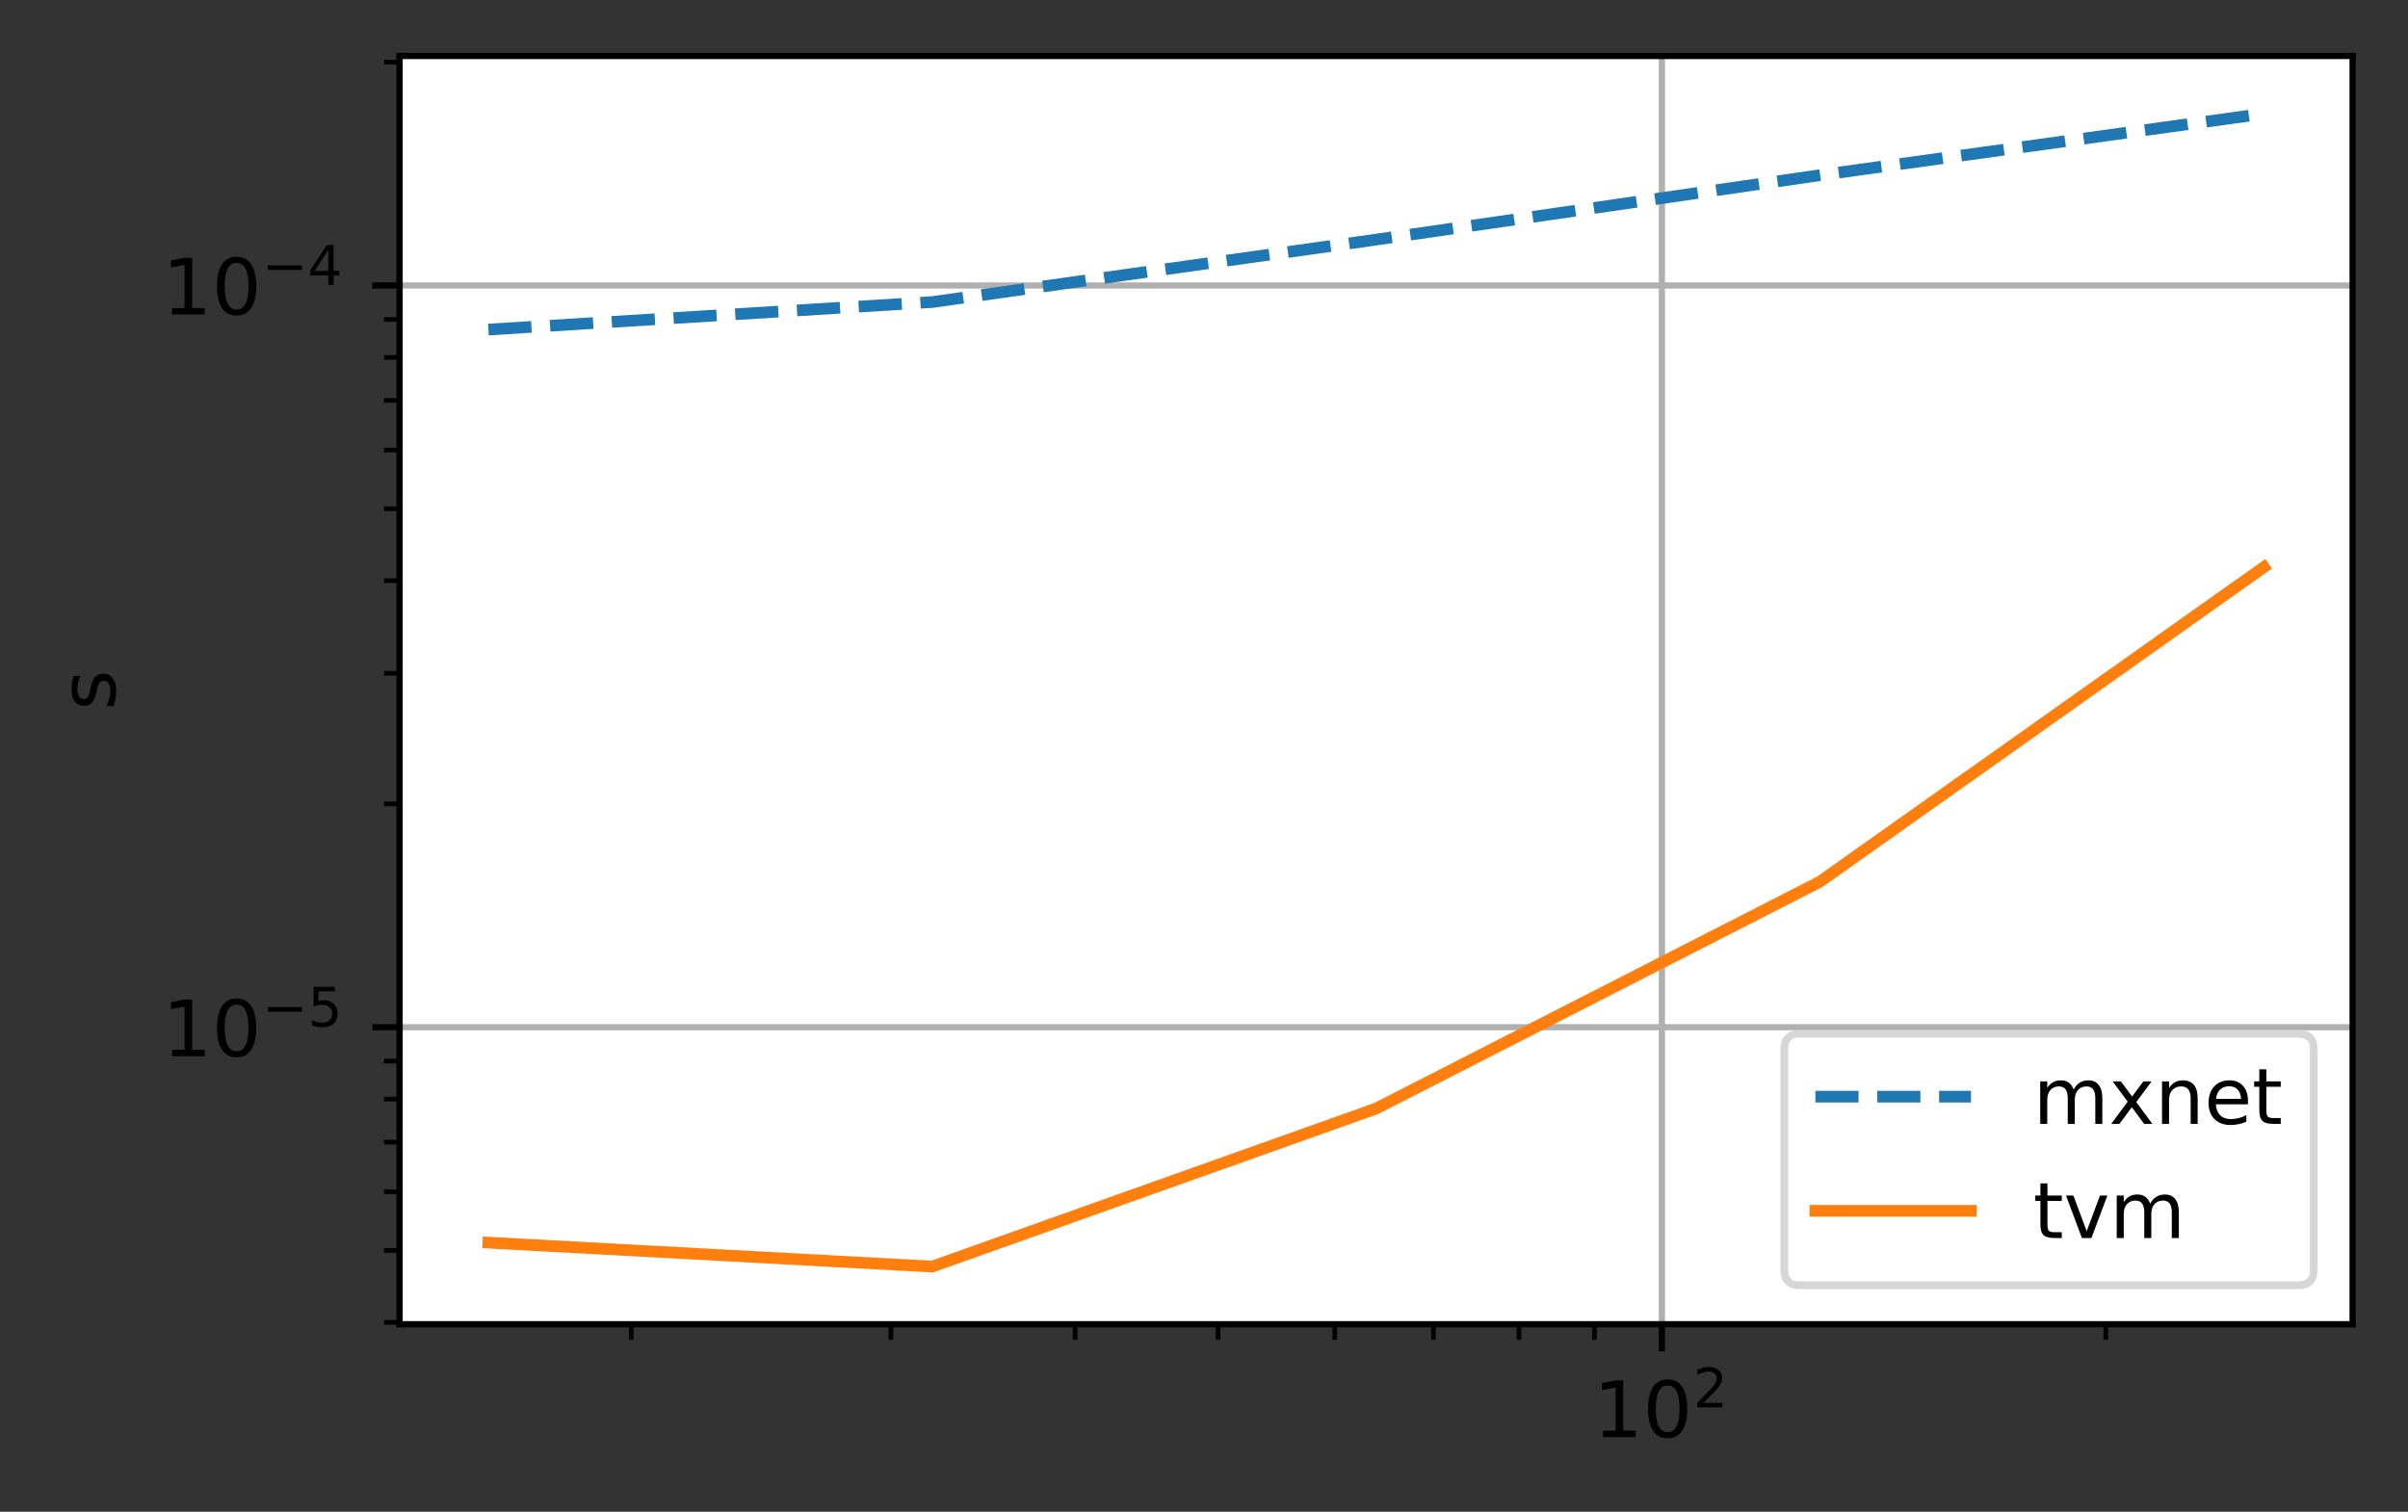 <?xml version="1.0" encoding="UTF-8"?>
<svg xmlns="http://www.w3.org/2000/svg" xmlns:xlink="http://www.w3.org/1999/xlink" width="387pt" height="243pt" viewBox="0 0 387 243" version="1.1">
<rect x="0" y="0" width="387" height="243" fill="#333333" stroke="none"/>
<defs>
<clipPath id="clip1">
  <path d="M 266 9 L 268 9 L 268 212.852 L 266 212.852 Z M 266 9 "/>
</clipPath>
<clipPath id="clip2">
  <path d="M 64.223 164 L 378.098 164 L 378.098 166 L 64.223 166 Z M 64.223 164 "/>
</clipPath>
<clipPath id="clip3">
  <path d="M 64.223 45 L 378.098 45 L 378.098 47 L 64.223 47 Z M 64.223 45 "/>
</clipPath>
<filter id="alpha" filterUnits="objectBoundingBox" x="0%" y="0%" width="100%" height="100%">
  <feColorMatrix type="matrix" in="SourceGraphic" values="0 0 0 0 1 0 0 0 0 1 0 0 0 0 1 0 0 0 1 0"/>
</filter>
<mask id="mask0">
  <g filter="url(#alpha)">
<rect x="0" y="0" width="387" height="243" style="fill:rgb(0%,0%,0%);fill-opacity:0.8;stroke:none;"/>
  </g>
</mask>
<clipPath id="clip4">
  <rect width="387" height="243"/>
</clipPath>
<g id="surface6" clip-path="url(#clip4)">
<path style="fill-rule:nonzero;fill:rgb(100%,100%,100%);fill-opacity:1;stroke-width:1;stroke-linecap:butt;stroke-linejoin:miter;stroke:rgb(80%,80%,80%);stroke-opacity:1;stroke-miterlimit:4;" d="M 231.409 165.281 L 295.478 165.281 C 296.812 165.281 297.478 164.613 297.478 163.281 L 297.478 134.925 C 297.478 133.591 296.812 132.925 295.478 132.925 L 231.409 132.925 C 230.075 132.925 229.409 133.591 229.409 134.925 L 229.409 163.281 C 229.409 164.613 230.075 165.281 231.409 165.281 Z M 231.409 165.281 " transform="matrix(1.25,0,0,1.25,0,0)"/>
</g>
</defs>
<g id="surface1">
<path style=" stroke:none;fill-rule:nonzero;fill:rgb(100%,100%,100%);fill-opacity:1;" d="M 64.223 212.852 L 378.098 212.852 L 378.098 9 L 64.223 9 Z M 64.223 212.852 "/>
<g clip-path="url(#clip1)" clip-rule="nonzero">
<path style="fill:none;stroke-width:0.8;stroke-linecap:square;stroke-linejoin:round;stroke:rgb(69.02%,69.02%,69.02%);stroke-opacity:1;stroke-miterlimit:4;" d="M 213.672 170.281 L 213.672 7.2 " transform="matrix(1.25,0,0,1.25,0,0)"/>
</g>
<path style="fill:none;stroke-width:0.8;stroke-linecap:butt;stroke-linejoin:round;stroke:rgb(0%,0%,0%);stroke-opacity:1;stroke-miterlimit:4;" d="M 0 0.001 L 0 3.501 " transform="matrix(1.25,0,0,1.25,267.09,212.85)"/>
<path style=" stroke:none;fill-rule:nonzero;fill:rgb(0%,0%,0%);fill-opacity:1;" d="M 257.641 229.965 L 259.652 229.965 L 259.652 223.012 L 257.461 223.453 L 257.461 222.328 L 259.641 221.891 L 260.875 221.891 L 260.875 229.965 L 262.887 229.965 L 262.887 231.004 L 257.641 231.004 Z M 257.641 229.965 "/>
<path style=" stroke:none;fill-rule:nonzero;fill:rgb(0%,0%,0%);fill-opacity:1;" d="M 268.016 222.703 C 267.383 222.703 266.902 223.016 266.582 223.641 C 266.266 224.262 266.105 225.203 266.105 226.457 C 266.105 227.703 266.266 228.641 266.582 229.266 C 266.902 229.891 267.383 230.203 268.016 230.203 C 268.656 230.203 269.133 229.891 269.453 229.266 C 269.773 228.641 269.934 227.703 269.934 226.457 C 269.934 225.203 269.773 224.262 269.453 223.641 C 269.133 223.016 268.656 222.703 268.016 222.703 Z M 268.016 221.727 C 269.039 221.727 269.816 222.129 270.355 222.938 C 270.895 223.746 271.164 224.918 271.164 226.457 C 271.164 227.988 270.895 229.16 270.355 229.969 C 269.816 230.777 269.039 231.18 268.016 231.18 C 266.996 231.18 266.215 230.777 265.676 229.969 C 265.137 229.16 264.867 227.988 264.867 226.457 C 264.867 224.918 265.137 223.746 265.676 222.938 C 266.215 222.129 266.996 221.727 268.016 221.727 Z M 268.016 221.727 "/>
<path style=" stroke:none;fill-rule:nonzero;fill:rgb(0%,0%,0%);fill-opacity:1;" d="M 273.793 225.492 L 276.805 225.492 L 276.805 226.219 L 272.758 226.219 L 272.758 225.492 C 273.082 225.152 273.531 224.699 274.094 224.125 C 274.66 223.555 275.016 223.188 275.16 223.02 C 275.438 222.711 275.629 222.449 275.738 222.234 C 275.852 222.02 275.906 221.809 275.906 221.598 C 275.906 221.262 275.785 220.984 275.547 220.77 C 275.309 220.555 275 220.449 274.617 220.449 C 274.348 220.449 274.062 220.496 273.762 220.59 C 273.461 220.684 273.141 220.828 272.797 221.02 L 272.797 220.145 C 273.145 220.008 273.469 219.902 273.773 219.828 C 274.074 219.758 274.352 219.723 274.602 219.723 C 275.262 219.723 275.789 219.887 276.184 220.219 C 276.574 220.551 276.773 220.992 276.773 221.543 C 276.773 221.805 276.723 222.055 276.625 222.289 C 276.527 222.523 276.348 222.801 276.09 223.121 C 276.016 223.203 275.789 223.441 275.41 223.836 C 275.027 224.23 274.488 224.781 273.793 225.492 Z M 273.793 225.492 "/>
<path style="fill:none;stroke-width:0.6;stroke-linecap:butt;stroke-linejoin:round;stroke:rgb(0%,0%,0%);stroke-opacity:1;stroke-miterlimit:4;" d="M -0.001 0.001 L -0.001 2.001 " transform="matrix(1.25,0,0,1.25,101.455,212.85)"/>
<path style="fill:none;stroke-width:0.6;stroke-linecap:butt;stroke-linejoin:round;stroke:rgb(0%,0%,0%);stroke-opacity:1;stroke-miterlimit:4;" d="M 0.001 0.001 L 0.001 2.001 " transform="matrix(1.25,0,0,1.25,143.183,212.85)"/>
<path style="fill:none;stroke-width:0.6;stroke-linecap:butt;stroke-linejoin:round;stroke:rgb(0%,0%,0%);stroke-opacity:1;stroke-miterlimit:4;" d="M -0.001 0.001 L -0.001 2.001 " transform="matrix(1.25,0,0,1.25,172.79,212.85)"/>
<path style="fill:none;stroke-width:0.6;stroke-linecap:butt;stroke-linejoin:round;stroke:rgb(0%,0%,0%);stroke-opacity:1;stroke-miterlimit:4;" d="M -0.001 0.001 L -0.001 2.001 " transform="matrix(1.25,0,0,1.25,195.755,212.85)"/>
<path style="fill:none;stroke-width:0.6;stroke-linecap:butt;stroke-linejoin:round;stroke:rgb(0%,0%,0%);stroke-opacity:1;stroke-miterlimit:4;" d="M 0.001 0.001 L 0.001 2.001 " transform="matrix(1.25,0,0,1.25,214.518,212.85)"/>
<path style="fill:none;stroke-width:0.6;stroke-linecap:butt;stroke-linejoin:round;stroke:rgb(0%,0%,0%);stroke-opacity:1;stroke-miterlimit:4;" d="M 0 0.001 L 0 2.001 " transform="matrix(1.25,0,0,1.25,230.383,212.85)"/>
<path style="fill:none;stroke-width:0.6;stroke-linecap:butt;stroke-linejoin:round;stroke:rgb(0%,0%,0%);stroke-opacity:1;stroke-miterlimit:4;" d="M 0 0.001 L 0 2.001 " transform="matrix(1.25,0,0,1.25,244.125,212.85)"/>
<path style="fill:none;stroke-width:0.6;stroke-linecap:butt;stroke-linejoin:round;stroke:rgb(0%,0%,0%);stroke-opacity:1;stroke-miterlimit:4;" d="M -0 0.001 L -0 2.001 " transform="matrix(1.25,0,0,1.25,256.247,212.85)"/>
<path style="fill:none;stroke-width:0.6;stroke-linecap:butt;stroke-linejoin:round;stroke:rgb(0%,0%,0%);stroke-opacity:1;stroke-miterlimit:4;" d="M 0.001 0.001 L 0.001 2.001 " transform="matrix(1.25,0,0,1.25,338.425,212.85)"/>
<g clip-path="url(#clip2)" clip-rule="nonzero">
<path style="fill:none;stroke-width:0.8;stroke-linecap:square;stroke-linejoin:round;stroke:rgb(69.02%,69.02%,69.02%);stroke-opacity:1;stroke-miterlimit:4;" d="M 51.378 132.088 L 302.478 132.088 " transform="matrix(1.25,0,0,1.25,0,0)"/>
</g>
<path style="fill:none;stroke-width:0.8;stroke-linecap:butt;stroke-linejoin:round;stroke:rgb(0%,0%,0%);stroke-opacity:1;stroke-miterlimit:4;" d="M 0 -0.001 L -3.5 -0.001 " transform="matrix(1.25,0,0,1.25,64.223,165.111)"/>
<path style=" stroke:none;fill-rule:nonzero;fill:rgb(0%,0%,0%);fill-opacity:1;" d="M 27.648 168.738 L 29.664 168.738 L 29.664 161.785 L 27.469 162.223 L 27.469 161.102 L 29.648 160.66 L 30.883 160.66 L 30.883 168.738 L 32.898 168.738 L 32.898 169.773 L 27.648 169.773 Z M 27.648 168.738 "/>
<path style=" stroke:none;fill-rule:nonzero;fill:rgb(0%,0%,0%);fill-opacity:1;" d="M 38.023 161.473 C 37.391 161.473 36.91 161.785 36.59 162.41 C 36.273 163.035 36.113 163.973 36.113 165.227 C 36.113 166.477 36.273 167.414 36.59 168.039 C 36.91 168.664 37.391 168.977 38.023 168.977 C 38.664 168.977 39.141 168.664 39.461 168.039 C 39.781 167.414 39.941 166.477 39.941 165.227 C 39.941 163.973 39.781 163.035 39.461 162.41 C 39.141 161.785 38.664 161.473 38.023 161.473 Z M 38.023 160.496 C 39.047 160.496 39.824 160.902 40.363 161.711 C 40.902 162.516 41.172 163.691 41.172 165.227 C 41.172 166.762 40.902 167.934 40.363 168.742 C 39.824 169.547 39.047 169.953 38.023 169.953 C 37.004 169.953 36.223 169.547 35.684 168.742 C 35.145 167.934 34.875 166.762 34.875 165.227 C 34.875 163.691 35.145 162.516 35.684 161.711 C 36.223 160.902 37.004 160.496 38.023 160.496 Z M 38.023 160.496 "/>
<path style=" stroke:none;fill-rule:nonzero;fill:rgb(0%,0%,0%);fill-opacity:1;" d="M 43.051 161.883 L 48.527 161.883 L 48.527 162.609 L 43.051 162.609 Z M 43.051 161.883 "/>
<path style=" stroke:none;fill-rule:nonzero;fill:rgb(0%,0%,0%);fill-opacity:1;" d="M 50.398 158.609 L 53.789 158.609 L 53.789 159.336 L 51.191 159.336 L 51.191 160.898 C 51.312 160.855 51.438 160.824 51.562 160.805 C 51.691 160.781 51.816 160.773 51.941 160.773 C 52.652 160.773 53.219 160.969 53.633 161.359 C 54.051 161.746 54.258 162.277 54.258 162.941 C 54.258 163.629 54.043 164.164 53.617 164.543 C 53.188 164.922 52.586 165.113 51.809 165.113 C 51.539 165.113 51.27 165.09 50.988 165.047 C 50.711 165 50.426 164.93 50.129 164.84 L 50.129 163.973 C 50.387 164.109 50.652 164.215 50.926 164.285 C 51.199 164.352 51.488 164.387 51.793 164.387 C 52.285 164.387 52.676 164.258 52.961 163.996 C 53.25 163.738 53.395 163.387 53.395 162.941 C 53.395 162.5 53.25 162.148 52.961 161.887 C 52.676 161.629 52.285 161.5 51.793 161.5 C 51.559 161.5 51.332 161.523 51.102 161.574 C 50.871 161.625 50.637 161.707 50.398 161.812 Z M 50.398 158.609 "/>
<g clip-path="url(#clip3)" clip-rule="nonzero">
<path style="fill:none;stroke-width:0.8;stroke-linecap:square;stroke-linejoin:round;stroke:rgb(69.02%,69.02%,69.02%);stroke-opacity:1;stroke-miterlimit:4;" d="M 51.378 36.709 L 302.478 36.709 " transform="matrix(1.25,0,0,1.25,0,0)"/>
</g>
<path style="fill:none;stroke-width:0.8;stroke-linecap:butt;stroke-linejoin:round;stroke:rgb(0%,0%,0%);stroke-opacity:1;stroke-miterlimit:4;" d="M 0 0 L -3.5 0 " transform="matrix(1.25,0,0,1.25,64.223,45.887)"/>
<path style=" stroke:none;fill-rule:nonzero;fill:rgb(0%,0%,0%);fill-opacity:1;" d="M 27.648 49.512 L 29.664 49.512 L 29.664 42.559 L 27.469 43 L 27.469 41.875 L 29.648 41.438 L 30.883 41.438 L 30.883 49.512 L 32.898 49.512 L 32.898 50.551 L 27.648 50.551 Z M 27.648 49.512 "/>
<path style=" stroke:none;fill-rule:nonzero;fill:rgb(0%,0%,0%);fill-opacity:1;" d="M 38.023 42.25 C 37.391 42.25 36.91 42.562 36.59 43.188 C 36.273 43.809 36.113 44.75 36.113 46.004 C 36.113 47.25 36.273 48.188 36.59 48.812 C 36.91 49.438 37.391 49.75 38.023 49.75 C 38.664 49.75 39.141 49.438 39.461 48.812 C 39.781 48.188 39.941 47.25 39.941 46.004 C 39.941 44.75 39.781 43.809 39.461 43.188 C 39.141 42.562 38.664 42.25 38.023 42.25 Z M 38.023 41.273 C 39.047 41.273 39.824 41.676 40.363 42.484 C 40.902 43.293 41.172 44.465 41.172 46.004 C 41.172 47.535 40.902 48.707 40.363 49.516 C 39.824 50.324 39.047 50.727 38.023 50.727 C 37.004 50.727 36.223 50.324 35.684 49.516 C 35.145 48.707 34.875 47.535 34.875 46.004 C 34.875 44.465 35.145 43.293 35.684 42.484 C 36.223 41.676 37.004 41.273 38.023 41.273 Z M 38.023 41.273 "/>
<path style=" stroke:none;fill-rule:nonzero;fill:rgb(0%,0%,0%);fill-opacity:1;" d="M 43.051 42.66 L 48.527 42.66 L 48.527 43.383 L 43.051 43.383 Z M 43.051 42.66 "/>
<path style=" stroke:none;fill-rule:nonzero;fill:rgb(0%,0%,0%);fill-opacity:1;" d="M 52.762 40.137 L 50.582 43.543 L 52.762 43.543 Z M 52.535 39.387 L 53.621 39.387 L 53.621 43.543 L 54.531 43.543 L 54.531 44.262 L 53.621 44.262 L 53.621 45.766 L 52.762 45.766 L 52.762 44.262 L 49.883 44.262 L 49.883 43.43 Z M 52.535 39.387 "/>
<path style="fill:none;stroke-width:0.6;stroke-linecap:butt;stroke-linejoin:round;stroke:rgb(0%,0%,0%);stroke-opacity:1;stroke-miterlimit:4;" d="M 0 -0 L -2 -0 " transform="matrix(1.25,0,0,1.25,64.223,212.555)"/>
<path style="fill:none;stroke-width:0.6;stroke-linecap:butt;stroke-linejoin:round;stroke:rgb(0%,0%,0%);stroke-opacity:1;stroke-miterlimit:4;" d="M 0 -0.001 L -2 -0.001 " transform="matrix(1.25,0,0,1.25,64.223,201.001)"/>
<path style="fill:none;stroke-width:0.6;stroke-linecap:butt;stroke-linejoin:round;stroke:rgb(0%,0%,0%);stroke-opacity:1;stroke-miterlimit:4;" d="M 0 -0.001 L -2 -0.001 " transform="matrix(1.25,0,0,1.25,64.223,191.56)"/>
<path style="fill:none;stroke-width:0.6;stroke-linecap:butt;stroke-linejoin:round;stroke:rgb(0%,0%,0%);stroke-opacity:1;stroke-miterlimit:4;" d="M 0 -0.001 L -2 -0.001 " transform="matrix(1.25,0,0,1.25,64.223,183.579)"/>
<path style="fill:none;stroke-width:0.6;stroke-linecap:butt;stroke-linejoin:round;stroke:rgb(0%,0%,0%);stroke-opacity:1;stroke-miterlimit:4;" d="M 0 -0.001 L -2 -0.001 " transform="matrix(1.25,0,0,1.25,64.223,176.665)"/>
<path style="fill:none;stroke-width:0.6;stroke-linecap:butt;stroke-linejoin:round;stroke:rgb(0%,0%,0%);stroke-opacity:1;stroke-miterlimit:4;" d="M 0 0 L -2 0 " transform="matrix(1.25,0,0,1.25,64.223,170.566)"/>
<path style="fill:none;stroke-width:0.6;stroke-linecap:butt;stroke-linejoin:round;stroke:rgb(0%,0%,0%);stroke-opacity:1;stroke-miterlimit:4;" d="M 0 -0.002 L -2 -0.002 " transform="matrix(1.25,0,0,1.25,64.223,129.221)"/>
<path style="fill:none;stroke-width:0.6;stroke-linecap:butt;stroke-linejoin:round;stroke:rgb(0%,0%,0%);stroke-opacity:1;stroke-miterlimit:4;" d="M 0 0 L -2 0 " transform="matrix(1.25,0,0,1.25,64.223,108.226)"/>
<path style="fill:none;stroke-width:0.6;stroke-linecap:butt;stroke-linejoin:round;stroke:rgb(0%,0%,0%);stroke-opacity:1;stroke-miterlimit:4;" d="M 0 0.001 L -2 0.001 " transform="matrix(1.25,0,0,1.25,64.223,93.331)"/>
<path style="fill:none;stroke-width:0.6;stroke-linecap:butt;stroke-linejoin:round;stroke:rgb(0%,0%,0%);stroke-opacity:1;stroke-miterlimit:4;" d="M 0 0.001 L -2 0.001 " transform="matrix(1.25,0,0,1.25,64.223,81.777)"/>
<path style="fill:none;stroke-width:0.6;stroke-linecap:butt;stroke-linejoin:round;stroke:rgb(0%,0%,0%);stroke-opacity:1;stroke-miterlimit:4;" d="M 0 -0 L -2 -0 " transform="matrix(1.25,0,0,1.25,64.223,72.336)"/>
<path style="fill:none;stroke-width:0.6;stroke-linecap:butt;stroke-linejoin:round;stroke:rgb(0%,0%,0%);stroke-opacity:1;stroke-miterlimit:4;" d="M 0 0.001 L -2 0.001 " transform="matrix(1.25,0,0,1.25,64.223,64.355)"/>
<path style="fill:none;stroke-width:0.6;stroke-linecap:butt;stroke-linejoin:round;stroke:rgb(0%,0%,0%);stroke-opacity:1;stroke-miterlimit:4;" d="M 0 0.001 L -2 0.001 " transform="matrix(1.25,0,0,1.25,64.223,57.441)"/>
<path style="fill:none;stroke-width:0.6;stroke-linecap:butt;stroke-linejoin:round;stroke:rgb(0%,0%,0%);stroke-opacity:1;stroke-miterlimit:4;" d="M 0 0.001 L -2 0.001 " transform="matrix(1.25,0,0,1.25,64.223,51.342)"/>
<path style="fill:none;stroke-width:0.6;stroke-linecap:butt;stroke-linejoin:round;stroke:rgb(0%,0%,0%);stroke-opacity:1;stroke-miterlimit:4;" d="M 0 -0 L -2 -0 " transform="matrix(1.25,0,0,1.25,64.223,9.997)"/>
<path style=" stroke:none;fill-rule:nonzero;fill:rgb(0%,0%,0%);fill-opacity:1;" d="M 11.863 108.645 L 12.926 108.645 C 12.762 108.961 12.641 109.293 12.562 109.633 C 12.48 109.977 12.438 110.328 12.438 110.695 C 12.438 111.254 12.523 111.672 12.695 111.949 C 12.863 112.23 13.121 112.367 13.465 112.367 C 13.723 112.367 13.93 112.27 14.078 112.07 C 14.227 111.871 14.367 111.469 14.5 110.867 L 14.586 110.48 C 14.758 109.684 14.996 109.117 15.309 108.781 C 15.621 108.445 16.055 108.277 16.613 108.277 C 17.246 108.277 17.75 108.531 18.121 109.031 C 18.492 109.535 18.676 110.227 18.676 111.105 C 18.676 111.469 18.641 111.852 18.57 112.25 C 18.496 112.645 18.391 113.062 18.25 113.504 L 17.09 113.504 C 17.305 113.086 17.465 112.68 17.574 112.277 C 17.68 111.875 17.734 111.477 17.734 111.078 C 17.734 110.551 17.645 110.145 17.465 109.859 C 17.281 109.574 17.027 109.434 16.699 109.434 C 16.395 109.434 16.16 109.535 15.996 109.742 C 15.832 109.945 15.676 110.395 15.527 111.094 L 15.434 111.484 C 15.289 112.18 15.062 112.68 14.762 112.992 C 14.457 113.301 14.039 113.453 13.512 113.453 C 12.867 113.453 12.371 113.227 12.023 112.77 C 11.672 112.316 11.5 111.668 11.5 110.828 C 11.5 110.414 11.527 110.023 11.59 109.66 C 11.648 109.293 11.742 108.953 11.863 108.645 Z M 11.863 108.645 "/>
<path style="fill:none;stroke-width:1.5;stroke-linecap:butt;stroke-linejoin:round;stroke:rgb(12.157%,46.667%,70.588%);stroke-opacity:1;stroke-dasharray:5.55,2.4;stroke-miterlimit:4;" d="M 62.791 42.378 L 119.859 38.841 L 176.928 30.812 L 233.997 22.525 L 291.066 14.613 " transform="matrix(1.25,0,0,1.25,0,0)"/>
<path style="fill:none;stroke-width:1.5;stroke-linecap:square;stroke-linejoin:round;stroke:rgb(100%,49.804%,5.49%);stroke-opacity:1;stroke-miterlimit:4;" d="M 62.791 159.794 L 119.859 162.869 L 176.928 142.55 L 233.997 113.375 L 291.066 72.931 " transform="matrix(1.25,0,0,1.25,0,0)"/>
<path style="fill:none;stroke-width:0.8;stroke-linecap:square;stroke-linejoin:miter;stroke:rgb(0%,0%,0%);stroke-opacity:1;stroke-miterlimit:4;" d="M 51.378 170.281 L 51.378 7.2 " transform="matrix(1.25,0,0,1.25,0,0)"/>
<path style="fill:none;stroke-width:0.8;stroke-linecap:square;stroke-linejoin:miter;stroke:rgb(0%,0%,0%);stroke-opacity:1;stroke-miterlimit:4;" d="M 302.478 170.281 L 302.478 7.2 " transform="matrix(1.25,0,0,1.25,0,0)"/>
<path style="fill:none;stroke-width:0.8;stroke-linecap:square;stroke-linejoin:miter;stroke:rgb(0%,0%,0%);stroke-opacity:1;stroke-miterlimit:4;" d="M 51.378 170.281 L 302.478 170.281 " transform="matrix(1.25,0,0,1.25,0,0)"/>
<path style="fill:none;stroke-width:0.8;stroke-linecap:square;stroke-linejoin:miter;stroke:rgb(0%,0%,0%);stroke-opacity:1;stroke-miterlimit:4;" d="M 51.378 7.2 L 302.478 7.2 " transform="matrix(1.25,0,0,1.25,0,0)"/>
<use xlink:href="#surface6" mask="url(#mask0)"/>
<path style="fill:none;stroke-width:1.5;stroke-linecap:butt;stroke-linejoin:round;stroke:rgb(12.157%,46.667%,70.588%);stroke-opacity:1;stroke-dasharray:5.55,2.4;stroke-miterlimit:4;" d="M 233.409 141.022 L 253.409 141.022 " transform="matrix(1.25,0,0,1.25,0,0)"/>
<path style=" stroke:none;fill-rule:nonzero;fill:rgb(0%,0%,0%);fill-opacity:1;" d="M 333.262 175.129 C 333.543 174.625 333.879 174.25 334.27 174.012 C 334.66 173.773 335.117 173.652 335.648 173.652 C 336.359 173.652 336.91 173.902 337.297 174.402 C 337.684 174.898 337.875 175.605 337.875 176.527 L 337.875 180.652 L 336.746 180.652 L 336.746 176.562 C 336.746 175.906 336.629 175.422 336.398 175.105 C 336.164 174.789 335.812 174.629 335.336 174.629 C 334.754 174.629 334.293 174.824 333.957 175.211 C 333.617 175.594 333.449 176.121 333.449 176.789 L 333.449 180.652 L 332.32 180.652 L 332.32 176.562 C 332.32 175.902 332.203 175.418 331.973 175.102 C 331.742 174.785 331.383 174.629 330.898 174.629 C 330.324 174.629 329.867 174.824 329.531 175.211 C 329.191 175.598 329.023 176.125 329.023 176.789 L 329.023 180.652 L 327.895 180.652 L 327.895 173.816 L 329.023 173.816 L 329.023 174.879 C 329.281 174.461 329.586 174.152 329.945 173.953 C 330.305 173.754 330.73 173.652 331.223 173.652 C 331.719 173.652 332.141 173.777 332.488 174.031 C 332.836 174.281 333.094 174.648 333.262 175.129 Z M 333.262 175.129 "/>
<path style=" stroke:none;fill-rule:nonzero;fill:rgb(0%,0%,0%);fill-opacity:1;" d="M 345.797 173.816 L 343.324 177.145 L 345.926 180.652 L 344.602 180.652 L 342.609 177.969 L 340.621 180.652 L 339.297 180.652 L 341.953 177.078 L 339.523 173.816 L 340.848 173.816 L 342.66 176.254 L 344.473 173.816 Z M 345.797 173.816 "/>
<path style=" stroke:none;fill-rule:nonzero;fill:rgb(0%,0%,0%);fill-opacity:1;" d="M 353.195 176.527 L 353.195 180.652 L 352.07 180.652 L 352.07 176.562 C 352.07 175.914 351.945 175.434 351.691 175.113 C 351.441 174.789 351.062 174.629 350.559 174.629 C 349.953 174.629 349.473 174.824 349.121 175.211 C 348.773 175.594 348.598 176.121 348.598 176.789 L 348.598 180.652 L 347.469 180.652 L 347.469 173.816 L 348.598 173.816 L 348.598 174.879 C 348.867 174.469 349.184 174.16 349.547 173.957 C 349.91 173.754 350.332 173.652 350.809 173.652 C 351.594 173.652 352.188 173.895 352.59 174.383 C 352.992 174.867 353.195 175.582 353.195 176.527 Z M 353.195 176.527 "/>
<path style=" stroke:none;fill-rule:nonzero;fill:rgb(0%,0%,0%);fill-opacity:1;" d="M 361.281 176.953 L 361.281 177.504 L 356.117 177.504 C 356.168 178.277 356.398 178.863 356.816 179.27 C 357.234 179.676 357.812 179.879 358.559 179.879 C 358.988 179.879 359.406 179.824 359.812 179.719 C 360.219 179.613 360.621 179.453 361.02 179.242 L 361.02 180.305 C 360.617 180.477 360.203 180.605 359.781 180.695 C 359.355 180.785 358.926 180.832 358.492 180.832 C 357.402 180.832 356.539 180.512 355.902 179.879 C 355.266 179.242 354.945 178.383 354.945 177.301 C 354.945 176.184 355.246 175.297 355.852 174.641 C 356.457 173.98 357.27 173.652 358.297 173.652 C 359.215 173.652 359.945 173.949 360.48 174.543 C 361.016 175.133 361.281 175.938 361.281 176.953 Z M 360.16 176.625 C 360.152 176.012 359.98 175.52 359.645 175.156 C 359.309 174.789 358.863 174.605 358.309 174.605 C 357.684 174.605 357.18 174.781 356.805 175.137 C 356.43 175.488 356.211 175.988 356.156 176.633 Z M 360.16 176.625 "/>
<path style=" stroke:none;fill-rule:nonzero;fill:rgb(0%,0%,0%);fill-opacity:1;" d="M 364.234 171.875 L 364.234 173.816 L 366.547 173.816 L 366.547 174.691 L 364.234 174.691 L 364.234 178.402 C 364.234 178.957 364.312 179.316 364.465 179.477 C 364.617 179.633 364.926 179.715 365.395 179.715 L 366.547 179.715 L 366.547 180.652 L 365.395 180.652 C 364.527 180.652 363.93 180.492 363.602 180.168 C 363.27 179.844 363.105 179.254 363.105 178.402 L 363.105 174.691 L 362.281 174.691 L 362.281 173.816 L 363.105 173.816 L 363.105 171.875 Z M 364.234 171.875 "/>
<path style="fill:none;stroke-width:1.5;stroke-linecap:square;stroke-linejoin:round;stroke:rgb(100%,49.804%,5.49%);stroke-opacity:1;stroke-miterlimit:4;" d="M 233.409 155.7 L 253.409 155.7 " transform="matrix(1.25,0,0,1.25,0,0)"/>
<path style=" stroke:none;fill-rule:nonzero;fill:rgb(0%,0%,0%);fill-opacity:1;" d="M 329.051 190.223 L 329.051 192.164 L 331.363 192.164 L 331.363 193.039 L 329.051 193.039 L 329.051 196.75 C 329.051 197.305 329.125 197.664 329.277 197.824 C 329.43 197.98 329.742 198.062 330.211 198.062 L 331.363 198.062 L 331.363 199 L 330.211 199 C 329.344 199 328.742 198.84 328.414 198.516 C 328.086 198.191 327.922 197.602 327.922 196.75 L 327.922 193.039 L 327.098 193.039 L 327.098 192.164 L 327.922 192.164 L 327.922 190.223 Z M 329.051 190.223 "/>
<path style=" stroke:none;fill-rule:nonzero;fill:rgb(0%,0%,0%);fill-opacity:1;" d="M 332.035 192.164 L 333.223 192.164 L 335.359 197.902 L 337.496 192.164 L 338.688 192.164 L 336.121 199 L 334.598 199 Z M 332.035 192.164 "/>
<path style=" stroke:none;fill-rule:nonzero;fill:rgb(0%,0%,0%);fill-opacity:1;" d="M 345.559 193.477 C 345.84 192.973 346.176 192.598 346.566 192.359 C 346.957 192.121 347.418 192 347.945 192 C 348.656 192 349.207 192.25 349.594 192.75 C 349.98 193.246 350.172 193.953 350.172 194.875 L 350.172 199 L 349.043 199 L 349.043 194.91 C 349.043 194.254 348.93 193.77 348.695 193.453 C 348.465 193.137 348.109 192.977 347.633 192.977 C 347.051 192.977 346.594 193.172 346.254 193.559 C 345.918 193.941 345.746 194.469 345.746 195.137 L 345.746 199 L 344.617 199 L 344.617 194.91 C 344.617 194.25 344.504 193.766 344.27 193.449 C 344.039 193.133 343.68 192.977 343.195 192.977 C 342.621 192.977 342.168 193.172 341.828 193.559 C 341.492 193.945 341.32 194.473 341.32 195.137 L 341.32 199 L 340.191 199 L 340.191 192.164 L 341.32 192.164 L 341.32 193.227 C 341.578 192.809 341.887 192.5 342.242 192.301 C 342.602 192.102 343.027 192 343.52 192 C 344.016 192 344.438 192.125 344.785 192.379 C 345.133 192.629 345.391 192.996 345.559 193.477 Z M 345.559 193.477 "/>
</g>
</svg>
